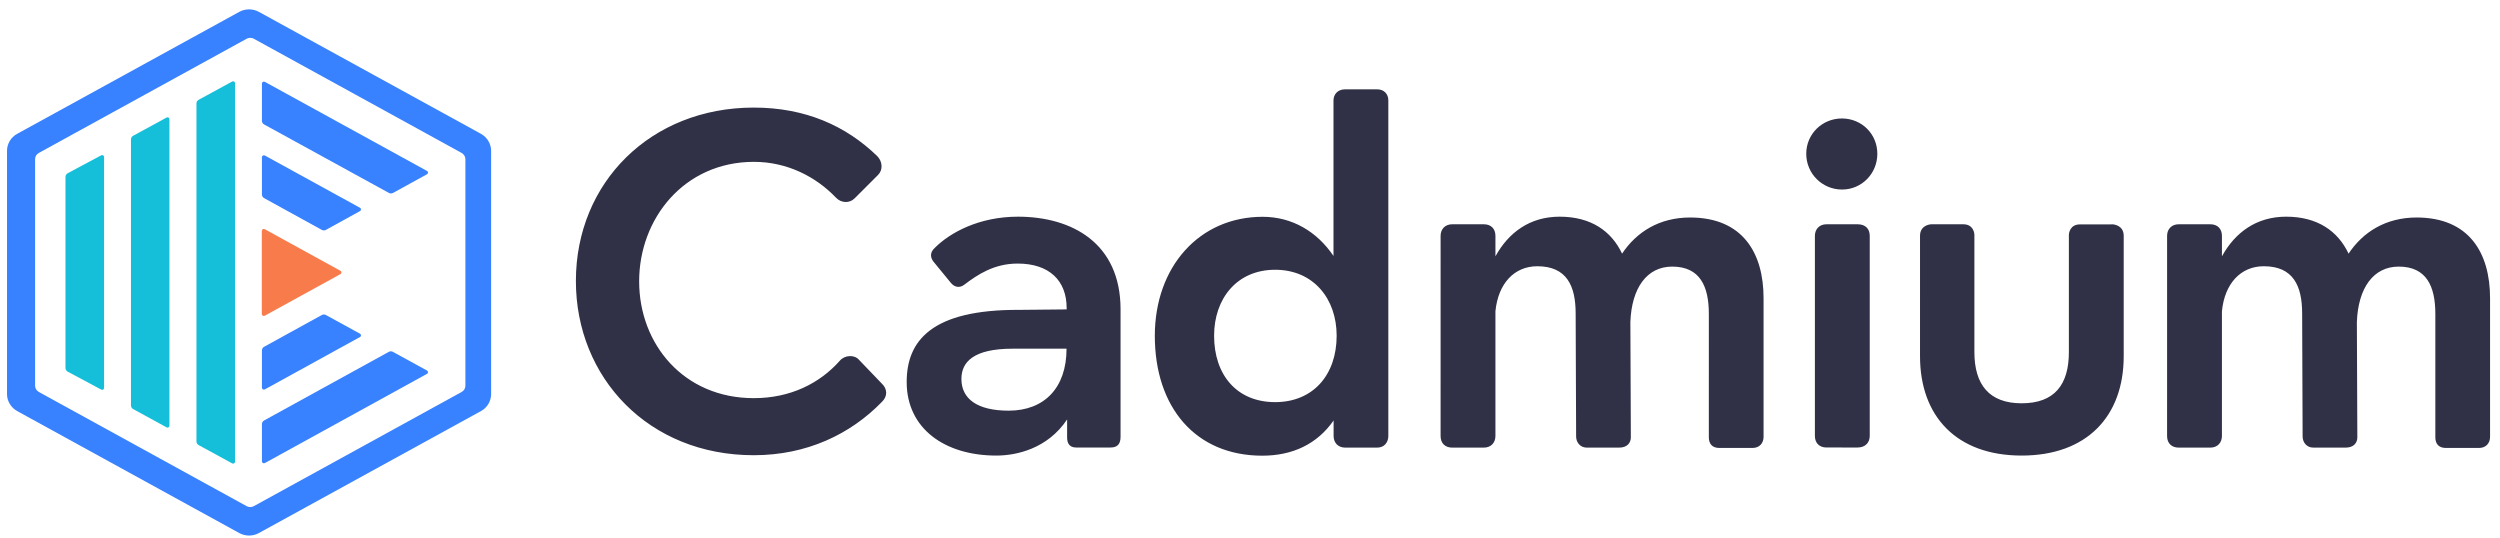 <svg xmlns="http://www.w3.org/2000/svg" viewBox="0 0 2138 460" svg-inline="" role="presentation" focusable="false" tabindex="-1" class="w-full h-full focus:outline-none"><path fill="#3881ff" d="M211 33.1c1.9-1 4.2-1 6 0l177.8 97.7c1.9 1.1 3.2 3.1 3.2 5.3v193.8c0 2.2-1.2 4.2-3.2 5.3L217 432.9c-1.9 1-4.2 1-6 0L33.2 335.2c-1.9-1.1-3.2-3.1-3.2-5.3V136.1c0-2.2 1.2-4.2 3.2-5.3L211 33.1zM213 8c-2.8 0-5.7.7-8.3 2.1L14.6 114.5C9.3 117.4 6 123 6 129v208c0 6 3.3 11.5 8.6 14.5l190.1 104.4c2.6 1.4 5.4 2.1 8.3 2.1s5.7-.7 8.3-2.1l190.1-104.4c5.3-2.9 8.6-8.5 8.6-14.5V129c0-6-3.3-11.5-8.6-14.5L221.3 10.1C218.7 8.7 215.8 8 213 8z"></path><g fill="#3881ff"><path d="M307.9 180.5c1.1-.6 1.1-2.2 0-2.8L226.5 133c-1.1-.6-2.5.2-2.5 1.4v31.9c0 1.3.7 2.5 1.8 3.1l49.4 27.2c1.1.6 2.4.6 3.5 0l29.2-16.1zM365.2 149c1.1-.6 1.1-2.2 0-2.8L226.5 70c-1.1-.6-2.5.2-2.5 1.4v31.9c0 1.3.7 2.5 1.8 3.1L332.6 165c1.1.6 2.4.6 3.5 0l29.1-16z"></path></g><path fill="#f87b4c" d="M291.2 234.4c1.1-.6 1.1-2.2 0-2.8L226.4 196c-1.1-.6-2.5.2-2.5 1.4v71.2c0 1.2 1.4 2 2.5 1.4l64.8-35.6z"></path><g fill="#3881ff"><path d="M307.9 285.4c1.1.6 1.1 2.2 0 2.8L226.5 333c-1.1.6-2.5-.2-2.5-1.4v-31.9c0-1.3.7-2.5 1.8-3.1l49.4-27.2c1.1-.6 2.4-.6 3.5 0l29.2 16zM365.2 316.9c1.1.6 1.1 2.2 0 2.8L226.5 396c-1.1.6-2.5-.2-2.5-1.4v-31.9c0-1.3.7-2.5 1.8-3.1l106.7-58.7c1.1-.6 2.4-.6 3.5 0l29.2 16z"></path></g><path fill="#16bfd9" d="M56 151.3v163.4c0 1.3.7 2.4 1.8 3.1l28.8 15.4c1.1.6 2.4-.2 2.4-1.4V134.2c0-1.2-1.3-2-2.4-1.4l-28.8 15.4c-1.1.7-1.8 1.8-1.8 3.1zM112 119.3v227.4c0 1.3.7 2.5 1.8 3.1l28.7 15.7c1.1.6 2.4-.2 2.4-1.4V101.9c0-1.2-1.3-2-2.4-1.4l-28.8 15.7c-1 .6-1.7 1.8-1.7 3.1zM168 88.4v289.1c0 1.3.7 2.5 1.8 3.1l28.8 15.7c1.1.6 2.4-.2 2.4-1.4V71.1c0-1.2-1.3-2-2.4-1.4l-28.8 15.7c-1.1.6-1.8 1.8-1.8 3z"></path><g fill="#303146"><path d="M546.6 240.6c0 53.7 38.1 99.9 98 99.9 31.3 0 56.4-12.6 73.6-32 4.2-5 12.6-5.3 16.4-.8l19.4 20.2c5 4.6 5.3 11.1 0 16-26.7 27.4-64 45.4-109.4 45.4-89.9 0-152.1-66.3-152.1-149 0-84.2 64-148.3 152.1-148.3 44.2 0 78.9 15.6 105.6 41.5 4.6 4.6 5 11.8.8 16l-20.2 20.2c-4.2 4.2-11.4 4.2-16-.8-16.8-17.5-41.2-30.5-70.1-30.5-60 .1-98.1 48.9-98.1 102.2zM958.3 264.6v109c0 6.1-2.7 9.1-8.4 9.1h-29.7c-5.3 0-7.6-3.4-7.6-8.4v-15.6c-16.8 25.2-43.5 30.9-60.6 30.9-43.8 0-76.6-22.9-76.6-62.9 0-35.1 21-62.1 96.4-61.7l40.4-.4v-1.1c0-23.6-14.9-38.1-41.9-38.1-20.2 0-34.3 9.5-45.4 17.9-4.2 3.4-8.8 2.3-11.8-1.5L799 224.6c-3.4-3.8-4.2-8.4.4-12.6 13.3-13.3 38.1-26.7 71.3-26.7 46 .1 87.6 22.5 87.6 79.3zm-46.2 33.6H866c-33.5 0-43.8 11.4-43.8 25.9 0 16.8 13.3 27.1 40.4 27.1 30.5 0 49.5-19.5 49.5-53zM1177.8 76.4c5.7 0 9.5 3.8 9.5 9.5v287c0 5.3-3.4 9.9-9.5 9.9h-27.4c-6.1 0-9.9-4.2-9.9-9.9v-13.3c-14.1 20.2-35.1 30.1-61 30.1-57.2 0-91.9-41.5-91.9-102.5 0-59.1 38.1-101.8 92.2-101.8 25.2 0 46.5 12.6 60.6 33.5v-133c0-5 3.4-9.5 9.9-9.5h27.5zm-34.7 210.7c0-31.6-19.8-56.4-52.6-56.4s-52.2 24.8-52.2 56.4c0 33.5 19.4 56.8 52.2 56.8 32.4 0 52.6-23.2 52.6-56.8zM1508.2 255.1v118.5c0 5.3-3.4 9.5-9.5 9.5h-28.2c-6.1 0-9.1-3.4-9.1-9.1V268.4c0-23.6-7.6-40.4-31.3-40.4-21.7 0-34.7 18.3-35.8 47.3l.4 98.7c0 5-3.4 8.8-9.9 8.8H1357c-5.7 0-9.1-4.6-9.1-9.5l-.4-105.2c0-23.6-7.6-40.4-32.8-40.4-19.8 0-33.5 14.9-35.8 38.5v106.7c0 5.7-3.8 9.9-9.9 9.9h-27.1c-6.1 0-9.9-3.8-9.9-9.9V201.7c0-5.7 3.8-9.9 9.9-9.9h27.1c6.1 0 9.9 3.8 9.9 9.9v17.5c11.1-20.2 29.3-33.9 54.9-33.9 26.7 0 44.2 12.2 53.4 31.6 12.2-18.3 31.6-30.9 58.3-30.9 44.8.1 62.7 30.2 62.7 69.1zM1605.5 131.5c0 16.9-13.3 30.6-30.2 30.6s-30.6-13.6-30.6-30.6c0-16.9 13.6-30.2 30.6-30.2 16.9.1 30.2 13.3 30.2 30.2zm-16.8 60.3c6.5 0 10.3 3.8 10.3 9.9v171.1c0 5.7-3.8 9.9-10.3 9.9H1562c-6.1 0-9.9-3.8-9.9-9.9V201.7c0-5.7 3.8-9.9 9.9-9.9h26.7zM1805.9 191.8c2.3 0 10.3 1.1 10.3 9.9v102.9c0 51.5-31.6 85-87.3 85-55.6 0-86.9-33.5-86.9-85V201.7c0-8.8 8-9.9 9.9-9.9h27.1c8.4 0 9.5 7.2 9.5 9.1v100.2c0 27.8 12.6 43.8 40.4 43.8 28.2 0 40.4-16 40.4-43.8V201c0-1.9 1.1-9.1 9.5-9.1h27.1v-.1zM2129.5 255.1v118.5c0 5.3-3.4 9.5-9.5 9.5h-28.2c-6.1 0-9.1-3.4-9.1-9.1V268.4c0-23.6-7.6-40.4-31.3-40.4-21.7 0-34.7 18.3-35.8 47.3l.4 98.7c0 5-3.4 8.8-9.9 8.8h-27.8c-5.7 0-9.1-4.6-9.1-9.5l-.4-105.2c0-23.6-7.6-40.4-32.8-40.4-19.8 0-33.5 14.9-35.8 38.5v106.7c0 5.7-3.8 9.9-9.9 9.9h-27.1c-6.1 0-9.9-3.8-9.9-9.9V201.7c0-5.7 3.8-9.9 9.9-9.9h27.1c6.1 0 9.9 3.8 9.9 9.9v17.5c11.1-20.2 29.3-33.9 54.9-33.9 26.7 0 44.2 12.2 53.4 31.6 12.2-18.3 31.6-30.9 58.3-30.9 44.8.1 62.7 30.2 62.7 69.1z"></path></g></svg>